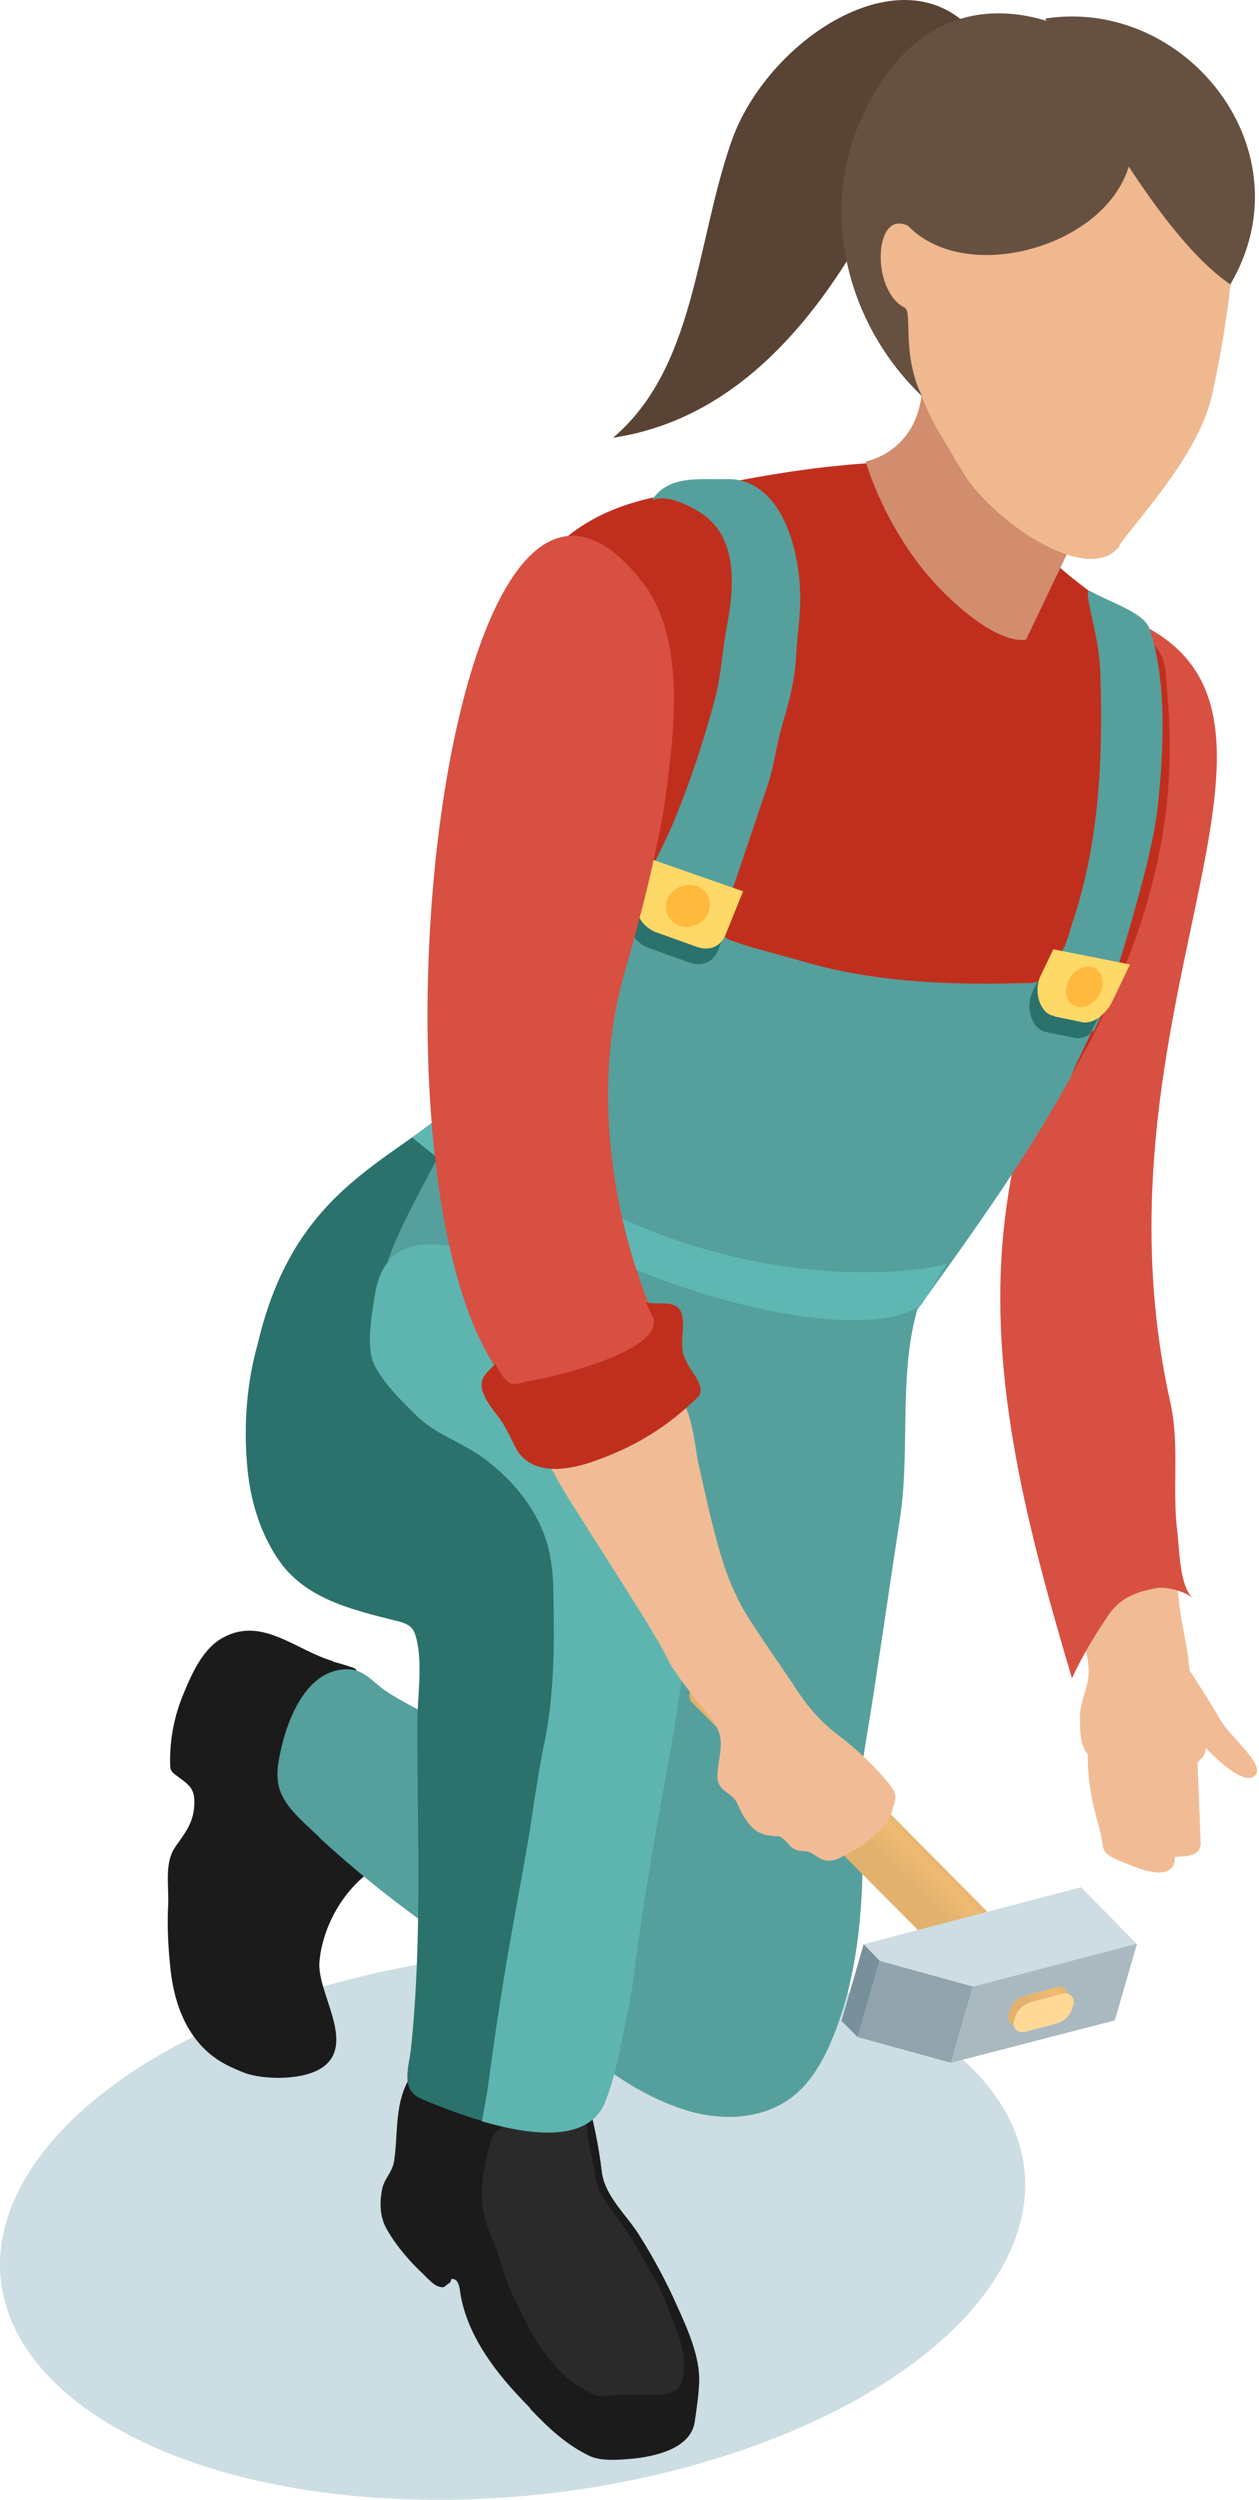 <svg width="67" height="133" viewBox="0 0 67 133" fill="none" xmlns="http://www.w3.org/2000/svg">
<g id="Group">
<g id="a">
<path id="Vector" d="M63.274 98.741L62.522 98.795C62.522 98.795 62.71 100.164 60.563 99.386C58.389 98.58 58.818 98.607 58.577 97.587C58.362 96.594 57.906 95.574 57.879 93.319C57.476 92.836 57.476 92.192 57.476 91.306C57.476 90.528 57.879 89.857 57.932 89.078C57.986 88.139 57.557 87.2 57.396 86.26C57.235 85.267 57.342 84.247 57.181 83.227C57.1 82.69 56.913 82.073 57.154 81.563C57.396 81.026 57.986 80.919 58.443 80.597C59.489 79.872 60.509 79.872 61.637 80.677C62.603 81.375 62.603 82.636 62.63 83.71C62.63 84.22 62.684 84.703 62.737 85.186C62.844 86.233 63.113 87.253 63.247 88.273C63.247 88.488 63.301 88.676 63.301 88.864C63.811 89.642 64.562 90.823 64.911 91.441C65.421 92.407 67.542 94.017 66.71 94.527C66.146 94.903 64.831 93.695 64.16 92.997C64.16 93.078 64.16 93.132 64.16 93.158C64.106 93.4 63.918 93.588 63.73 93.776L63.891 97.99C63.891 97.99 63.999 98.634 63.247 98.715L63.274 98.741Z" fill="#F1BC95"/>
<path id="Vector_2" d="M56.161 39.958C56.107 38.106 56.349 36.254 56.59 34.429C56.671 33.812 56.778 33.141 57.261 32.765C57.771 32.362 58.496 32.362 59.114 32.577C72.373 36.872 57.449 52.923 62.281 74.611C62.791 76.919 62.361 79.201 62.657 81.536C62.764 82.395 62.764 84.408 63.489 85.025C63.059 84.676 62.147 84.408 61.583 84.489C60.482 84.676 59.623 84.999 58.979 85.938C58.255 87.012 57.584 88.112 57.047 89.293C54.738 81.509 52.564 73.43 53.423 65.35C53.584 63.767 53.879 62.183 54.202 60.626C54.497 59.15 54.98 57.835 54.792 56.359C54.524 54.158 54.846 51.876 55.409 49.729C55.678 48.682 56 47.823 56.027 46.749C56.027 45.568 56.215 44.414 56.322 43.26C56.403 42.186 56.188 41.086 56.161 40.012V39.958Z" fill="#D75041"/>
<path id="Vector_3" d="M52.349 36.415C52.725 35.181 53.127 33.409 52.322 32.255C51.678 31.342 51.007 30.483 50.121 29.839C49.477 29.383 48.484 28.551 47.678 29.114C47.142 29.49 46.739 30.027 46.363 30.537C47.33 31.423 48.618 31.852 49.799 32.416C50.604 32.819 51.248 33.194 51.812 33.892C52.403 34.644 52.295 35.61 52.322 36.523C52.322 36.469 52.349 36.415 52.376 36.362L52.349 36.415Z" fill="#C02F1D"/>
<g id="Vector_4" style="mix-blend-mode:multiply">
<path d="M53.665 119.973C49.853 127.999 34.956 133.796 20.381 132.911C5.806 132.025 -2.917 124.778 0.894 116.752C4.706 108.726 19.603 102.929 34.178 103.814C48.753 104.7 57.476 111.947 53.665 119.973Z" fill="#CCDEE3"/>
</g>
<path id="Vector_5" d="M56.429 58.211C49.477 69.618 42.794 76.463 42.794 76.463C42.794 76.463 35.278 78.932 17.429 66.263C17.429 66.263 25.911 60.224 25.078 54.882C24.703 52.413 22.958 41.408 25.213 36.737C27.467 32.067 28.487 27.719 35.064 26.404C38.741 25.652 41.828 25.035 44.753 24.766C47.062 24.525 49.263 24.525 51.517 24.793C53.45 25.035 54.524 28.497 56.215 30.027C58.953 32.496 61.905 33.651 62.039 35.798C62.281 39.261 63.381 46.776 56.429 58.184V58.211Z" fill="#C02F1D"/>
<path id="Vector_6" d="M58.121 54.829C57.745 55.661 57.316 56.466 56.967 57.325C54.417 61.995 51.249 66.29 48.163 70.585C47.411 71.605 46.686 72.625 45.935 73.671C45.559 74.208 45.156 74.745 44.7 75.255C43.68 76.356 44.083 72.356 42.606 72.759C41.586 73.027 40.566 73.296 39.52 73.564C38.526 73.832 37.533 74.074 36.513 74.181C34.983 74.342 33.453 74.181 31.977 73.806C29.266 73.135 26.716 71.846 24.059 71.014C22.77 70.585 21.482 70.155 20.167 69.833C19.576 69.699 16.57 69.082 16.194 69.752C17.536 67.229 19.04 64.975 20.489 62.532C21.455 60.922 26.34 57.298 26.85 56.976C27.28 56.708 30.447 50.373 30.984 48.252C31.038 48.065 31.091 47.877 31.279 47.796C31.36 47.742 31.467 47.742 31.548 47.742C32.192 47.716 33.131 47.957 33.668 47.608C33.722 47.581 33.749 47.528 33.776 47.474C33.91 47.394 34.017 47.233 34.098 47.072C34.285 46.749 34.42 46.615 34.581 46.347C35.091 45.38 35.574 44.441 35.977 43.421C36.782 41.435 37.453 39.395 38.017 37.301C38.392 35.959 38.419 34.671 38.688 33.302C39.09 31.154 39.305 28.39 37.077 27.155C36.433 26.779 35.386 26.296 34.688 26.618C35.574 25.276 37.131 25.518 38.661 25.491C38.902 25.491 39.09 25.491 39.332 25.545C41.748 26.081 42.499 29.356 42.58 31.477C42.633 32.631 42.419 33.758 42.365 34.912C42.311 36.147 41.989 37.355 41.64 38.536C41.318 39.609 41.211 40.683 40.862 41.757C40.244 43.555 39.654 45.354 39.036 47.152C38.875 47.689 38.714 48.252 38.607 48.816C38.58 48.977 38.553 49.111 38.473 49.246C38.392 49.621 38.526 49.165 38.526 49.568C38.526 49.675 38.526 49.756 38.58 49.836C38.58 49.863 38.607 49.89 38.634 49.89C38.661 49.944 38.714 49.944 38.795 49.997C39.385 50.212 39.976 50.4 40.593 50.561C41.506 50.802 42.419 51.071 43.304 51.312C46.901 52.279 50.793 52.413 54.497 52.306C54.766 52.306 55.034 52.306 55.302 52.198C55.302 52.198 55.356 52.198 55.383 52.198C55.786 52.037 55.974 51.715 56.135 51.393C56.215 51.205 56.322 50.99 56.43 50.776C56.752 50.266 56.886 49.675 57.074 49.085C58.523 44.763 58.711 40.2 58.55 35.664C58.47 33.543 57.503 31.154 58.067 31.477C59.194 32.094 60.886 32.604 61.181 33.463C62.147 36.335 61.879 40.2 61.664 42.401C61.503 44.226 61.047 45.998 60.563 47.769C60.188 49.165 59.785 50.507 59.355 51.876C59.275 52.118 59.194 52.386 59.114 52.654C58.872 53.433 58.55 54.158 58.201 54.882L58.121 54.829Z" fill="#55A09C"/>
<path id="Vector_7" d="M58.012 55.017C57.798 55.178 57.529 55.258 57.261 55.231L55.677 54.909C54.952 54.802 54.523 53.648 54.952 52.762L55.194 52.252C55.194 52.252 55.248 52.252 55.275 52.252C55.677 52.118 55.892 51.795 56.053 51.473L59.247 52.091C59.166 52.332 59.059 52.601 58.979 52.842C58.71 53.594 58.361 54.319 57.986 55.043L58.012 55.017Z" fill="#2A726B"/>
<path id="Vector_8" d="M34.5 50.427L36.675 51.205C37.372 51.447 37.963 51.205 38.231 50.507L39.144 48.252L34.071 46.481L33.507 47.877C33.158 48.736 33.427 49.997 34.5 50.427Z" fill="#2A726B"/>
<path id="Vector_9" d="M49.075 20.686C48.86 24.068 46.068 24.551 46.068 24.551C46.068 24.551 47.142 28.417 50.148 31.45C53.181 34.483 54.604 34.026 54.604 34.026L58.469 25.947C58.469 25.947 49.397 15.721 49.048 20.659L49.075 20.686Z" fill="#D18D6D"/>
<path id="Vector_10" d="M56.108 54.077L57.665 54.399C58.228 54.453 58.873 53.943 59.195 53.272L60.134 51.312L56.054 50.507L55.383 51.903C54.954 52.789 55.383 53.97 56.108 54.05V54.077Z" fill="#FFD968"/>
<path id="Vector_11" d="M34.902 49.595L37.076 50.373C37.774 50.614 38.364 50.373 38.633 49.675L39.545 47.42L34.472 45.649L33.909 47.045C33.56 47.904 33.828 49.165 34.902 49.595Z" fill="#FFD968"/>
<path id="Vector_12" d="M37.667 48.628C37.399 49.192 36.701 49.46 36.11 49.246C35.52 49.004 35.278 48.36 35.547 47.769C35.815 47.206 36.513 46.937 37.103 47.152C37.694 47.394 37.935 48.038 37.667 48.628Z" fill="#FFBA3E"/>
<path id="Vector_13" d="M58.55 52.842C58.281 53.406 57.664 53.728 57.208 53.54C56.751 53.352 56.59 52.762 56.859 52.171C57.127 51.608 57.745 51.285 58.201 51.473C58.657 51.661 58.818 52.252 58.55 52.842Z" fill="#FFBA3E"/>
<path id="Vector_14" d="M17.724 88.38C15.684 87.79 13.832 85.857 11.658 87.253C10.718 87.871 10.155 89.159 9.752 90.152C9.269 91.306 9.027 92.568 9.054 93.829C9.054 93.937 9.054 94.071 9.108 94.178C9.162 94.312 9.296 94.393 9.403 94.474C9.967 94.903 10.343 95.091 10.343 95.843C10.343 96.782 10.021 97.292 9.484 98.043C9.376 98.178 9.296 98.312 9.215 98.446C8.759 99.305 9.001 100.486 8.947 101.399C8.893 102.419 8.947 103.546 9.054 104.593C9.269 106.874 10.155 109.048 12.383 110.015C12.678 110.149 12.973 110.283 13.268 110.364C14.342 110.659 16.301 110.659 17.241 109.934C18.905 108.646 16.865 106.015 16.999 104.378C17.214 101.909 19.066 99.225 21.616 98.715C21.509 98.715 20.328 95.413 20.22 95.198C19.871 94.286 19.227 93.266 19.334 92.273C19.442 91.172 19.334 90.045 19.012 88.998C19.012 88.917 18.959 88.864 18.932 88.81C18.878 88.756 18.798 88.73 18.717 88.703C18.395 88.595 18.046 88.488 17.724 88.407V88.38Z" fill="#1B1B1B"/>
<path id="Vector_15" d="M17.026 97.775C16.758 97.534 16.489 97.265 16.221 97.023C15.228 96.057 14.61 95.332 14.798 93.91C15.067 92.004 16.113 88.783 18.502 88.81C19.361 88.81 19.871 89.508 20.489 89.937C21.321 90.501 22.287 90.957 23.146 91.441C24.998 92.487 26.823 93.507 28.675 94.554C29.749 95.145 30.849 95.762 32.031 96.03C32.487 96.138 32.97 96.165 33.399 96.03C34.312 95.681 34.071 94.662 34.258 93.883C34.5 92.783 34.929 91.736 35.117 90.635C35.52 88.515 35.305 86.072 33.775 84.542C33.265 84.032 32.648 83.656 32.031 83.281C29.293 81.617 26.608 79.845 24.005 77.966C20.999 75.819 19.442 72.195 19.576 68.491C19.71 65.136 23.146 63.472 24.998 61.029C26.394 59.204 27.709 57.862 28.702 55.795C29.534 54.077 29.991 53.03 29.991 53.03L35.144 61.727L50.202 64.706C50.202 64.706 56.859 56.359 56.134 58.372C54.685 62.317 50.417 65.055 49.021 69.028C47.733 72.678 48.484 76.919 47.894 80.784C47.411 83.925 46.954 87.092 46.471 90.233C46.257 91.655 45.988 93.078 45.8 94.5C45.666 95.601 45.908 96.54 45.908 97.614C45.961 101.103 45.72 104.781 44.458 108.055C43.948 109.371 43.277 110.713 42.15 111.572C40.62 112.753 38.446 112.86 36.594 112.296C33.238 111.276 30.635 108.887 28.299 106.445C27.226 105.318 25.884 104.512 24.569 103.68C21.884 101.909 19.334 99.922 16.972 97.748L17.026 97.775Z" fill="#55A09C"/>
<path id="Vector_16" d="M23.226 59.553C26.688 56.815 20.864 64.948 20.461 67.847C20.005 71.041 20.595 74.691 19.924 77.859C19.656 79.174 19.602 80.811 19.227 82.046C18.851 83.281 17.965 83.522 17.16 82.18C16.596 81.267 15.603 80.14 15.335 79.12C15.147 78.288 15.415 77.053 15.469 76.195C15.576 73.993 12.919 77.402 13.133 75.174C14.153 64.438 19.468 62.532 23.226 59.553Z" fill="#2A726B"/>
<path id="Vector_17" d="M24.273 58.801C34.66 68.759 47.195 68.088 50.363 67.256L49.047 69.404C45.853 71.873 31.896 68.84 21.938 60.519L24.3 58.774L24.273 58.801Z" fill="#5EB7B3"/>
<path id="Vector_18" d="M59.596 29.034C58.12 31.047 53.718 28.363 51.678 25.759C51.222 25.196 50.631 24.068 50.067 23.156C49.182 21.76 48.403 19.478 48.054 17.841C47.786 16.526 46.175 15.023 46.149 13.707C46.122 8.5 49.745 3.937 54.711 2.568C57.127 1.897 64.562 3.132 65.448 8.098C65.797 10.03 66.011 13.976 64.535 20.874C63.864 24.041 60.965 27.101 59.569 29.007L59.596 29.034Z" fill="#F0B88F"/>
<path id="Vector_19" d="M28.219 128.16C29.159 129.153 30.152 130.092 31.413 130.683C32.031 130.951 32.943 130.871 33.587 130.817C34.769 130.71 36.755 130.307 36.969 128.858C37.077 128.133 37.184 127.408 37.211 126.683C37.238 125.368 36.594 123.919 36.057 122.738C35.466 121.396 34.769 120.107 33.99 118.873C33.346 117.853 32.192 116.833 32.031 115.571C31.87 114.229 31.601 112.887 31.225 111.572C31.199 111.464 31.145 111.33 31.064 111.223C30.554 110.578 28.702 110.793 28.004 110.901C27.414 111.008 26.743 111.223 26.125 111.196C25.508 111.169 24.864 110.901 24.273 110.686C23.549 110.417 22.126 109.881 21.67 110.793C20.999 112.108 21.187 113.585 20.972 114.98C20.865 115.625 20.435 115.893 20.328 116.51C20.194 117.208 20.22 117.96 20.569 118.577C21.079 119.49 21.831 120.349 22.582 121.047C22.77 121.235 23.066 121.557 23.307 121.637C23.683 121.771 23.629 121.637 23.898 121.476C24.086 121.369 23.898 121.154 24.22 121.288C24.354 121.342 24.434 121.61 24.461 121.745C24.73 123.999 26.179 125.986 27.709 127.596C27.87 127.784 28.058 127.945 28.219 128.133V128.16Z" fill="#1B1B1B"/>
<path id="Vector_20" d="M31.789 116.296C32.084 117.101 32.728 117.745 33.185 118.443C33.748 119.302 34.258 120.215 34.768 121.1C35.278 121.959 35.547 122.791 35.896 123.677C36.245 124.563 36.513 125.422 36.352 126.388C36.325 126.63 36.245 126.871 36.084 127.059C35.788 127.354 35.332 127.408 34.929 127.408C34.312 127.408 33.695 127.408 33.077 127.408C32.567 127.408 32.138 127.596 31.628 127.408C29.802 126.63 28.675 124.939 27.816 123.221C27.414 122.389 26.957 121.503 26.716 120.59C26.447 119.49 25.857 118.631 25.696 117.504C25.535 116.376 25.776 115.061 26.098 113.96C26.367 113.128 26.984 113.021 27.709 112.914C27.897 112.914 28.058 112.86 28.246 112.833C29.051 112.672 30.447 111.33 31.091 112.565C31.198 112.779 31.198 113.021 31.225 113.236C31.252 113.638 31.332 114.014 31.413 114.417C31.52 114.9 31.628 115.41 31.708 115.893C31.708 116 31.762 116.135 31.816 116.242L31.789 116.296Z" fill="#2A2A2A"/>
<path id="Vector_21" d="M19.765 68.759C21.214 68.921 22.046 66.934 23.415 67.364C25.106 67.9 26.743 68.464 28.381 69.108C30.206 69.833 32.031 70.612 33.588 71.793C35.145 72.974 36.433 74.611 36.916 76.49C37.131 77.376 37.185 78.261 37.185 79.174C37.211 81.67 37.185 84.381 36.701 86.851C36.272 88.864 36.057 90.877 35.681 92.944C35.413 94.447 35.145 95.95 34.876 97.426C34.42 100.003 34.017 102.58 33.695 105.157C33.561 106.23 33.319 107.304 33.105 108.351C32.863 109.532 32.621 110.713 32.165 111.84C30.877 115.034 24.73 112.618 22.637 111.76C22.395 111.652 22.127 111.545 21.939 111.33C21.456 110.766 21.778 109.773 21.858 109.102C22.475 103.385 22.207 97.507 22.207 91.763C22.207 90.367 22.475 88.73 22.207 87.387C22.153 87.146 22.1 86.904 21.965 86.689C21.751 86.394 21.348 86.287 20.972 86.206C18.744 85.643 16.356 85.079 14.933 83.147C13.967 81.804 13.43 80.194 13.215 78.557C12.732 74.611 13.457 69.457 16.517 66.719C16.758 66.505 17 66.29 17.295 66.183C17.724 66.022 19.281 68.733 19.765 68.786V68.759Z" fill="#2A726B"/>
<path id="Vector_22" d="M33.077 70.558C37.372 73.296 37.184 78.288 37.211 79.201C37.237 81.697 37.211 84.408 36.727 86.877C36.298 88.891 36.083 90.904 35.707 92.97C35.439 94.474 35.171 95.977 34.902 97.453C34.446 100.03 34.043 102.607 33.721 105.183C33.587 106.257 33.345 107.331 33.131 108.377C32.889 109.559 32.648 110.74 32.191 111.867C31.305 114.014 28.219 113.612 25.642 112.86C25.749 112.243 25.883 111.652 25.964 111.035C26.313 108.458 26.689 105.881 27.145 103.304C27.413 101.801 27.682 100.298 27.95 98.822C28.326 96.782 28.541 94.769 28.97 92.729C29.48 90.26 29.507 87.575 29.453 85.052C29.453 84.14 29.4 83.254 29.185 82.368C28.702 80.462 27.413 78.852 25.857 77.671C24.595 76.704 23.172 76.356 22.072 75.228C21.294 74.45 20.461 73.645 19.951 72.678C19.441 71.712 19.79 69.94 19.951 68.894C20.757 63.498 27.95 67.337 33.05 70.585L33.077 70.558Z" fill="#5EB5AF"/>
<path id="Vector_23" d="M39.788 88.837L54.041 103.224L53.799 103.358L53.746 103.546C53.611 103.922 53.316 104.19 52.94 104.298L51.679 104.62L51.115 104.969L36.835 90.582C36.701 90.474 36.648 90.286 36.701 90.098L36.782 89.857C36.916 89.481 37.211 89.213 37.587 89.105L39.305 88.649C39.493 88.595 39.654 88.649 39.761 88.81L39.788 88.837Z" fill="url(#paint0_linear_454_1943)"/>
<path id="Vector_24" d="M51.786 105.693L46.821 104.324L45.962 103.439L57.531 100.406L60.51 103.439L51.786 105.693Z" fill="#CEDDE3"/>
<path id="Vector_25" d="M51.785 105.693L46.82 104.324L45.639 108.377L50.604 109.746L51.785 105.693Z" fill="#91A4AD"/>
<path id="Vector_26" d="M46.82 104.324L45.961 103.439L44.78 107.519L45.639 108.377L46.82 104.324Z" fill="#78909B"/>
<path id="Vector_27" d="M60.509 103.412L51.785 105.693L50.605 109.746L59.328 107.492L60.509 103.412Z" fill="#AAB9C0"/>
<path id="Vector_28" d="M56.725 105.908L57.047 106.23L56.806 106.364L56.752 106.552C56.618 106.928 56.322 107.196 55.947 107.304L54.685 107.626L54.121 107.975L53.799 107.653C53.665 107.545 53.611 107.358 53.665 107.17L53.746 106.928C53.88 106.552 54.175 106.284 54.551 106.177L56.269 105.72C56.457 105.667 56.618 105.72 56.725 105.881V105.908Z" fill="url(#paint1_linear_454_1943)"/>
<path id="Vector_29" d="M56.563 106.069L54.846 106.525C54.47 106.633 54.175 106.901 54.04 107.277L53.96 107.519C53.852 107.868 54.148 108.19 54.523 108.109L56.241 107.653C56.617 107.545 56.912 107.277 57.047 106.901L57.127 106.66C57.234 106.311 56.939 105.989 56.563 106.069Z" fill="#FFD895"/>
<path id="Vector_30" d="M47.089 97.05C46.847 97.373 46.552 97.641 46.257 97.909C45.881 98.231 45.478 98.419 45.049 98.661C44.646 98.876 44.244 99.117 43.761 98.929C43.492 98.822 43.277 98.607 43.036 98.527C42.821 98.473 42.579 98.5 42.365 98.419C41.989 98.285 41.828 97.829 41.452 97.695C41.345 97.695 41.211 97.695 41.076 97.668C40.029 97.614 39.6 96.755 39.224 95.923C38.929 95.332 38.204 95.332 38.177 94.527C38.177 93.829 38.499 92.917 38.285 92.246C38.07 91.548 37.506 91.065 37.104 90.501C37.104 90.501 37.05 90.474 37.05 90.447C36.513 89.723 35.923 89.052 35.52 88.246C35.225 87.629 34.849 87.038 34.5 86.448C33.239 84.381 31.896 82.341 30.608 80.274C30.206 79.684 29.857 79.067 29.535 78.476C29.373 78.181 29.186 77.912 29.051 77.644C28.756 77.134 28.488 76.651 28.246 76.195C27.978 75.631 27.28 74.745 27.441 74.128C27.682 73.376 28.649 72.651 29.266 72.249C29.749 71.954 30.528 71.417 31.118 71.363C31.682 71.309 32.407 71.766 32.916 72.007C34.044 72.625 35.117 73.43 36.084 74.289C36.835 74.987 36.916 76.704 37.131 77.698C37.506 79.362 37.855 81.026 38.339 82.663C38.661 83.764 39.09 84.838 39.681 85.831C40.566 87.253 41.559 88.622 42.472 90.018C43.089 90.93 43.734 91.655 44.619 92.326C45.29 92.836 45.935 93.4 46.525 94.017C46.82 94.312 47.089 94.635 47.357 94.957C47.518 95.171 47.653 95.359 47.653 95.628C47.653 95.869 47.518 96.138 47.465 96.379C47.384 96.648 47.25 96.916 47.089 97.158V97.05Z" fill="#F1BC95"/>
<path id="Vector_31" d="M32.943 74.691C32.648 74.879 32.326 75.013 31.95 75.121C17.187 79.711 21.884 15.533 34.124 30.886C36.593 34 35.869 39.046 35.359 42.831C35.198 43.931 34.929 45.005 34.715 46.078C34.285 47.984 33.775 49.863 33.238 51.742C31.628 57.298 32.352 63.847 34.473 69.243C34.768 70.021 35.332 70.96 35.09 71.766C34.715 72.974 33.99 74.047 32.97 74.691H32.943Z" fill="#D75041"/>
<path id="Vector_32" d="M26.93 76.007C27.118 76.356 27.279 76.704 27.44 77.027C28.299 78.61 30.339 78.208 31.735 77.698C33.828 76.946 35.492 75.926 37.103 74.369C37.64 73.859 36.834 73.054 36.593 72.571C36.512 72.41 36.432 72.249 36.378 72.088C36.163 71.39 36.485 70.531 36.271 69.887C36.163 69.565 35.975 69.457 35.653 69.377C35.492 69.323 34.392 69.377 34.365 69.269C34.472 69.511 34.606 69.753 34.714 69.994C35.573 71.793 29.587 73.242 28.406 73.43C27.279 73.618 27.171 74.047 26.366 72.571C25.776 73.135 25.4 73.43 25.776 74.262C26.071 74.906 26.635 75.416 26.93 76.034V76.007Z" fill="#C02F1D"/>
<path id="Vector_33" d="M51.786 1.656C48.001 -2.639 40.754 2.166 38.902 7.588C37.023 13.01 36.996 19.586 32.621 23.29C41.962 21.894 46.928 11.748 50.31 2.917" fill="#594334"/>
<path id="Vector_34" d="M57.074 1.656C60.188 3.803 61.476 7.829 59.033 10.728C56.591 13.627 50.954 14.727 48.324 12.016C46.498 11.104 46.337 15.452 48.136 16.365C48.592 16.579 47.948 18.807 49.075 21.089C45.103 17.304 43.573 11.345 45.827 6.326C49.746 -2.451 57.101 1.682 57.101 1.682L57.074 1.656Z" fill="#665040"/>
<path id="Vector_35" d="M65.475 15.13C69.662 8.017 63.113 -0.17 55.624 0.985C55.624 0.985 60.939 12.07 65.475 15.13Z" fill="#665040"/>
</g>
</g>
<defs>
<linearGradient id="paint0_linear_454_1943" x1="44.85" y1="97.531" x2="47.212" y2="95.186" gradientUnits="userSpaceOnUse">
<stop offset="0.2" stop-color="#E2B16D"/>
<stop offset="0.6" stop-color="#EFBB73"/>
<stop offset="0.9" stop-color="#E0B06C"/>
</linearGradient>
<linearGradient id="paint1_linear_454_1943" x1="54.818" y1="107.568" x2="57.179" y2="105.223" gradientUnits="userSpaceOnUse">
<stop offset="0.2" stop-color="#E2B16D"/>
<stop offset="0.6" stop-color="#EFBB73"/>
<stop offset="0.9" stop-color="#E0B06C"/>
</linearGradient>
</defs>
</svg>
